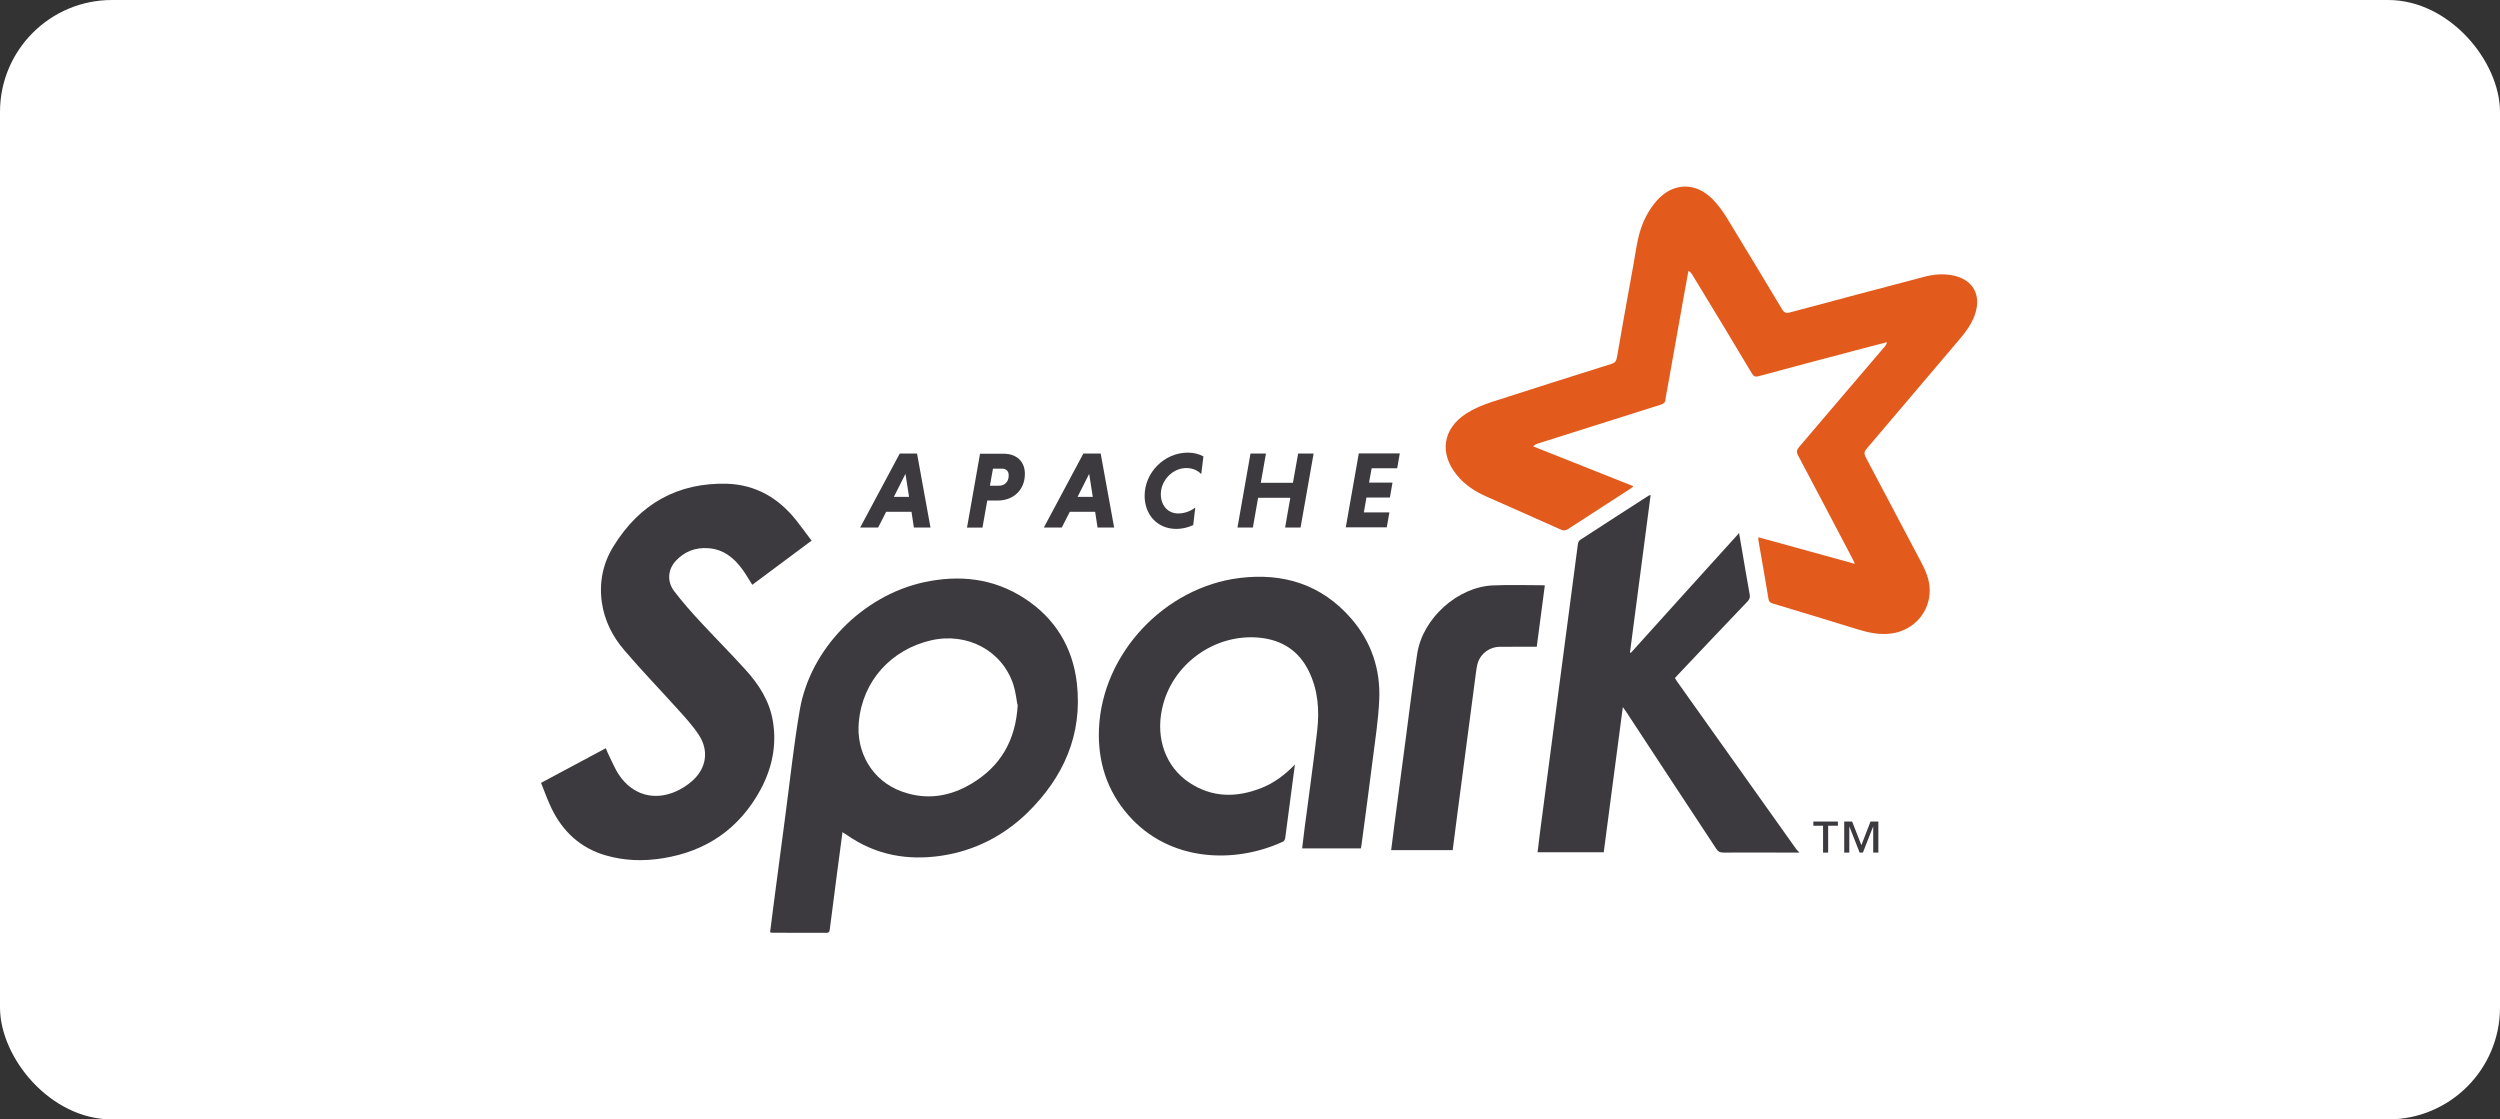 <svg width="134" height="60" viewBox="0 0 134 60" fill="none" xmlns="http://www.w3.org/2000/svg">
<rect x="0" y="0" width="134" height="60" fill="#333333" stroke="none"/>
<rect width="134" height="60" rx="6" fill="white"/>
<path fill-rule="evenodd" clip-rule="evenodd" d="M99.413 30.203C99.346 30.061 99.316 29.989 99.28 29.921C98.316 28.085 97.354 26.251 96.379 24.416C96.281 24.232 96.294 24.123 96.428 23.964C97.963 22.172 99.478 20.369 101.015 18.584C101.069 18.521 101.118 18.454 101.138 18.342C100.692 18.458 100.245 18.573 99.796 18.691C97.944 19.182 96.077 19.671 94.242 20.169C94.07 20.215 93.992 20.165 93.905 20.022C92.853 18.264 91.795 16.501 90.731 14.765C90.677 14.674 90.617 14.586 90.501 14.509C90.416 14.978 90.33 15.444 90.246 15.913C89.951 17.567 89.656 19.211 89.363 20.872C89.331 21.051 89.287 21.229 89.272 21.408C89.257 21.578 89.169 21.642 89.014 21.691C86.83 22.377 84.65 23.069 82.468 23.761C82.372 23.791 82.278 23.831 82.175 23.924C83.961 24.633 85.746 25.342 87.556 26.064C87.49 26.116 87.447 26.157 87.398 26.188C86.282 26.909 85.164 27.631 84.051 28.355C83.917 28.442 83.811 28.454 83.661 28.387C82.327 27.787 80.983 27.197 79.644 26.602C79.044 26.334 78.506 25.979 78.087 25.463C77.138 24.303 77.326 22.984 78.591 22.165C79.005 21.9 79.476 21.704 79.944 21.55C82.084 20.854 84.234 20.182 86.367 19.507C86.547 19.45 86.629 19.37 86.664 19.175C86.952 17.519 87.247 15.852 87.547 14.216C87.707 13.331 87.791 12.425 88.222 11.612C88.386 11.3 88.584 10.995 88.822 10.734C89.674 9.787 90.862 9.752 91.772 10.653C92.077 10.958 92.338 11.315 92.563 11.684C93.555 13.304 94.532 14.933 95.514 16.569C95.629 16.762 95.733 16.801 95.945 16.745C98.338 16.102 100.731 15.47 103.136 14.838C103.632 14.707 104.131 14.66 104.639 14.755C105.743 14.961 106.226 15.801 105.852 16.87C105.682 17.356 105.388 17.765 105.058 18.154C103.387 20.121 101.711 22.097 100.049 24.056C99.913 24.217 99.91 24.331 100.005 24.512C101.006 26.399 101.998 28.281 103.005 30.191C103.243 30.642 103.427 31.113 103.432 31.631C103.443 32.812 102.579 33.779 101.406 33.952C100.749 34.048 100.139 33.908 99.521 33.718C98.021 33.254 96.521 32.798 95.008 32.344C94.869 32.302 94.815 32.247 94.79 32.097C94.618 31.038 94.428 29.982 94.245 28.923C94.24 28.894 94.249 28.863 94.254 28.798C95.967 29.272 97.676 29.738 99.436 30.226" fill="#E25A1C"/>
<path fill-rule="evenodd" clip-rule="evenodd" d="M96.437 45.7C95.083 45.699 93.734 45.692 92.371 45.698C92.191 45.698 92.09 45.647 91.991 45.494C90.389 43.054 88.768 40.609 87.181 38.179C87.129 38.102 87.075 38.027 86.984 37.897C86.639 40.525 86.3 43.104 85.96 45.683H82.414C82.456 45.338 82.493 45.003 82.536 44.671C82.881 42.018 83.231 39.389 83.578 36.736C83.91 34.207 84.24 31.678 84.577 29.148C84.587 29.074 84.637 28.978 84.698 28.938C85.918 28.142 87.143 27.354 88.368 26.565C88.385 26.553 88.411 26.552 88.474 26.534C88.104 29.361 87.737 32.163 87.368 34.965C87.382 34.975 87.397 34.985 87.411 34.995C89.333 32.867 91.255 30.73 93.214 28.573C93.27 28.9 93.319 29.18 93.368 29.46C93.505 30.261 93.638 31.067 93.784 31.868C93.814 32.03 93.77 32.129 93.663 32.242C92.421 33.542 91.183 34.846 89.944 36.16C89.889 36.218 89.838 36.277 89.776 36.345C89.816 36.407 89.85 36.469 89.889 36.525C92.024 39.525 94.154 42.525 96.287 45.526C96.326 45.58 96.382 45.623 96.429 45.671V45.718" fill="#3C3A3E"/>
<path fill-rule="evenodd" clip-rule="evenodd" d="M54.533 37.766C54.479 37.491 54.441 37.084 54.318 36.705C53.722 34.872 51.845 33.878 49.904 34.322C47.769 34.818 46.234 36.496 46.035 38.686C45.872 40.298 46.74 41.86 48.352 42.43C49.651 42.899 50.906 42.703 52.071 42.006C53.611 41.084 54.444 39.712 54.551 37.766H54.533ZM45.16 44.585C45.056 45.373 44.955 46.115 44.858 46.859C44.728 47.846 44.598 48.835 44.474 49.834C44.459 49.95 44.424 50.001 44.3 50C43.326 49.996 42.351 49.997 41.374 49.995C41.352 49.995 41.33 49.984 41.277 49.968C41.336 49.502 41.394 49.033 41.455 48.567C41.67 46.931 41.884 45.294 42.102 43.658C42.352 41.783 42.548 39.913 42.868 38.054C43.433 34.756 46.24 31.929 49.513 31.21C51.415 30.798 53.233 30.989 54.894 32.06C56.551 33.127 57.498 34.689 57.721 36.623C58.029 39.375 57.014 41.657 55.068 43.566C53.783 44.808 52.241 45.597 50.48 45.864C48.653 46.14 46.935 45.835 45.397 44.758C45.341 44.719 45.28 44.684 45.183 44.623" fill="#3C3A3E"/>
<path fill-rule="evenodd" clip-rule="evenodd" d="M43.521 28.963C42.43 29.777 41.376 30.56 40.322 31.346C40.152 31.079 40 30.811 39.822 30.56C39.363 29.918 38.793 29.44 37.964 29.383C37.275 29.334 36.685 29.561 36.216 30.069C35.797 30.523 35.743 31.17 36.134 31.684C36.565 32.249 37.036 32.785 37.52 33.308C38.321 34.176 39.157 35.009 39.95 35.887C40.672 36.68 41.249 37.568 41.428 38.664C41.64 39.953 41.383 41.168 40.773 42.309C39.645 44.404 37.872 45.632 35.517 46.004C34.48 46.171 33.449 46.138 32.442 45.841C31.1 45.446 30.165 44.566 29.565 43.336C29.353 42.897 29.191 42.434 29 41.962C30.173 41.335 31.316 40.723 32.471 40.105C32.511 40.201 32.54 40.282 32.577 40.358C32.775 40.752 32.937 41.172 33.18 41.536C33.906 42.615 35.077 42.942 36.254 42.409C36.559 42.271 36.855 42.079 37.105 41.856C37.869 41.176 38.013 40.229 37.447 39.376C37.122 38.885 36.716 38.444 36.319 38.005C35.372 36.954 34.385 35.934 33.467 34.856C32.83 34.117 32.396 33.259 32.257 32.277C32.107 31.196 32.323 30.179 32.885 29.277C34.281 27.018 36.306 25.855 38.984 25.929C40.514 25.984 41.737 26.7 42.679 27.89C42.959 28.243 43.222 28.607 43.507 28.989" fill="#3C3A3E"/>
<path fill-rule="evenodd" clip-rule="evenodd" d="M69.406 40.989C69.228 42.35 69.059 43.642 68.886 44.932C68.876 44.998 68.825 45.087 68.769 45.112C66.116 46.337 62.645 46.166 60.487 43.701C59.322 42.377 58.833 40.8 58.905 39.064C59.075 35.022 62.426 31.476 66.443 30.98C68.787 30.693 70.832 31.325 72.419 33.148C73.501 34.388 74.001 35.875 73.927 37.512C73.879 38.593 73.709 39.667 73.575 40.735C73.384 42.258 73.176 43.785 72.975 45.298C72.967 45.351 72.956 45.405 72.944 45.474H69.795C69.836 45.125 69.875 44.782 69.92 44.44C70.148 42.682 70.401 40.919 70.602 39.159C70.727 38.063 70.648 36.974 70.145 35.96C69.612 34.881 68.719 34.308 67.542 34.184C65.107 33.927 62.781 35.618 62.285 38.003C61.943 39.585 62.482 41.103 63.743 41.946C64.97 42.761 66.272 42.764 67.611 42.236C68.29 41.968 68.866 41.541 69.416 40.969" fill="#3C3A3E"/>
<path fill-rule="evenodd" clip-rule="evenodd" d="M82.801 31.393C82.657 32.489 82.513 33.568 82.37 34.666C81.7 34.666 81.045 34.663 80.391 34.667C79.86 34.671 79.377 35.015 79.216 35.511C79.153 35.704 79.13 35.912 79.103 36.116C78.771 38.645 78.441 41.149 78.111 43.654C78.028 44.288 77.948 44.923 77.864 45.568H74.566C74.627 45.084 74.685 44.616 74.746 44.147C74.96 42.516 75.175 40.874 75.391 39.262C75.578 37.851 75.746 36.435 75.966 35.022C76.261 33.138 78.136 31.451 80.033 31.377C80.941 31.337 81.851 31.37 82.785 31.37" fill="#3C3A3E"/>
<path d="M100.404 45.7V44.311H100.396L99.851 45.7H99.677L99.132 44.311H99.123V45.7H98.85V44.036H99.275L99.77 45.301L100.259 44.036H100.68V45.7H100.404ZM97.989 44.259V45.7H97.716V44.259H97.195V44.036H98.512V44.259H97.991" fill="#3C3A3E"/>
<path d="M47.911 26.633H48.726L48.533 25.398L47.911 26.633ZM48.855 27.431H47.499L47.068 28.277H46.105L48.226 24.31H49.153L49.874 28.277H48.984L48.856 27.431" fill="#3C3A3E"/>
<path d="M53.707 25.119H53.223L53.06 26.034H53.544C53.837 26.034 54.067 25.843 54.067 25.481C54.067 25.242 53.922 25.119 53.705 25.119H53.707ZM52.536 24.321H53.806C54.47 24.321 54.934 24.718 54.934 25.397C54.934 26.255 54.329 26.83 53.466 26.83H52.918L52.66 28.281H51.832L52.531 24.314" fill="#3C3A3E"/>
<path d="M57.757 26.633H58.573L58.38 25.398L57.757 26.633ZM58.699 27.431H57.343L56.911 28.277H55.949L58.069 24.31H58.997L59.718 28.277H58.828L58.7 27.431" fill="#3C3A3E"/>
<path d="M63.955 28.145C63.675 28.273 63.367 28.35 63.058 28.35C62.009 28.35 61.352 27.564 61.352 26.579C61.352 25.32 62.41 24.261 63.67 24.261C63.985 24.261 64.27 24.336 64.503 24.464L64.387 25.414C64.213 25.221 63.931 25.087 63.584 25.087C62.862 25.087 62.22 25.739 62.22 26.495C62.22 27.07 62.582 27.521 63.152 27.521C63.502 27.521 63.839 27.387 64.067 27.202L63.957 28.144" fill="#3C3A3E"/>
<path d="M69.157 26.683H67.434L67.154 28.277H66.328L67.027 24.31H67.856L67.578 25.877H69.301L69.581 24.31H70.41L69.71 28.277H68.882L69.16 26.683" fill="#3C3A3E"/>
<path d="M72.133 28.269L72.832 24.302H75.029L74.889 25.1H73.521L73.381 25.869H74.638L74.499 26.667H73.242L73.102 27.466H74.471L74.331 28.264H72.134" fill="#3C3A3E"/>
</svg>
